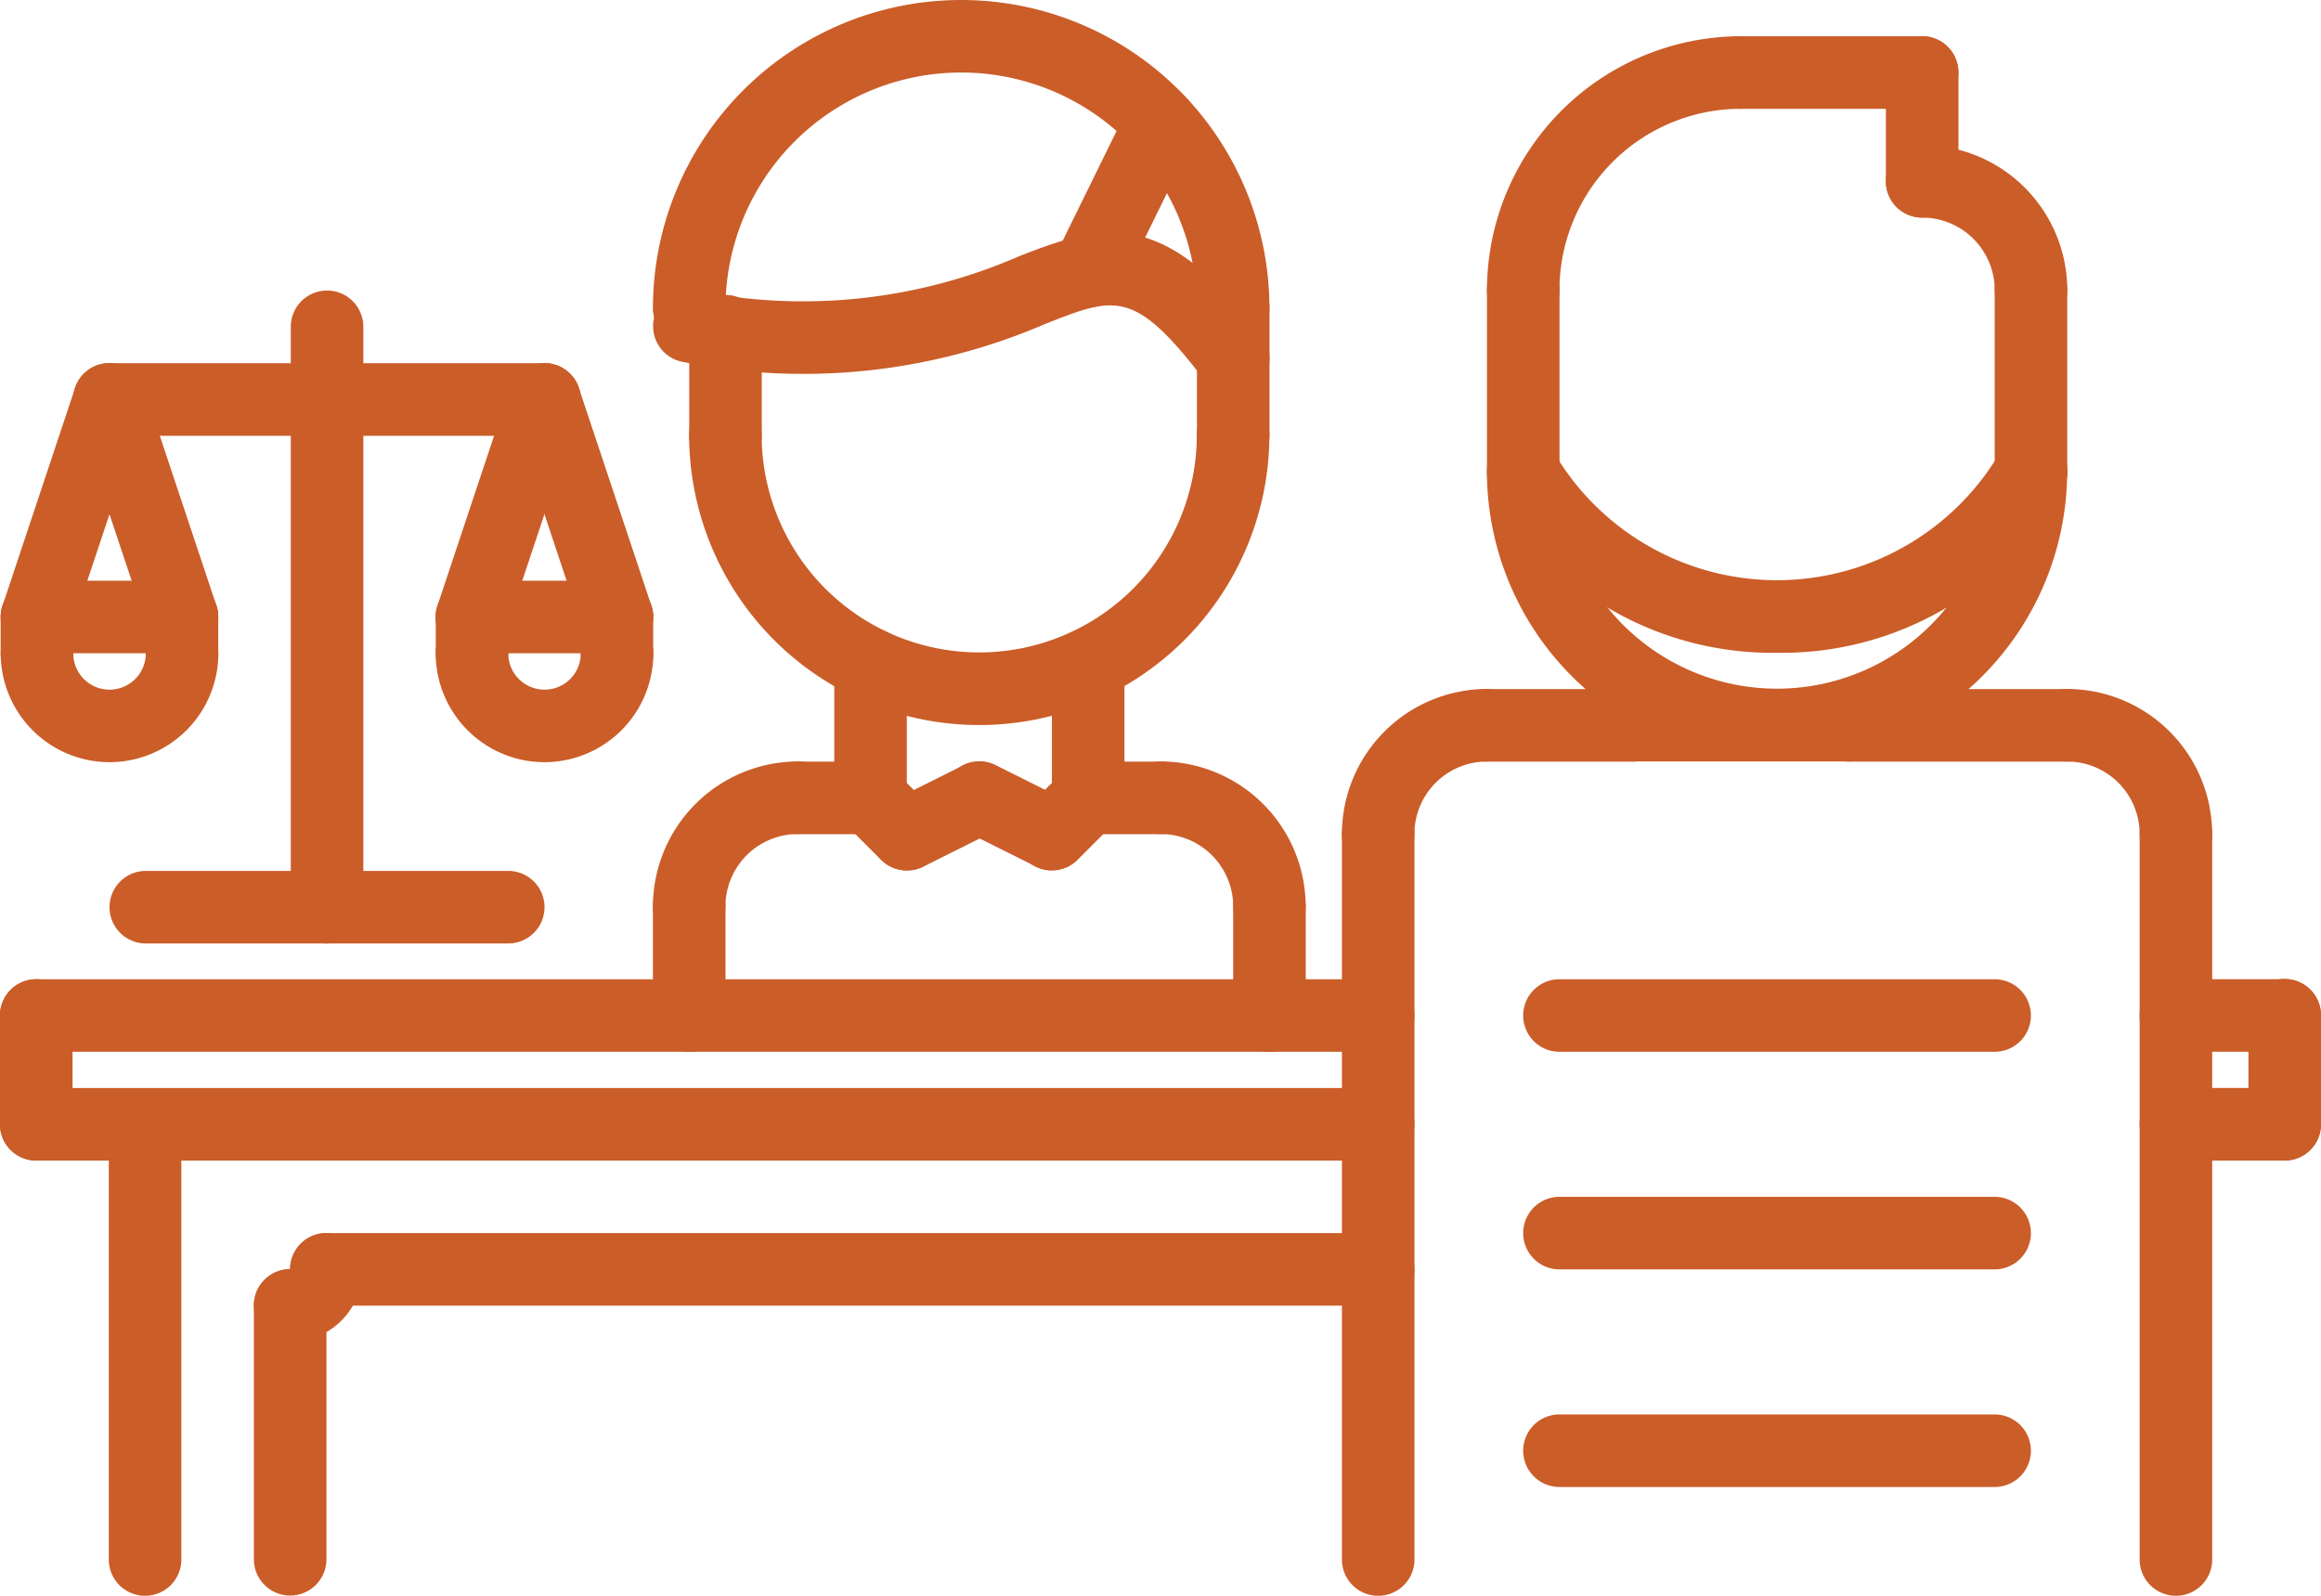 <svg id="advice" xmlns="http://www.w3.org/2000/svg" width="39.191" height="26.944" viewBox="0 0 39.191 26.944">
  <path id="Trazado_42" data-name="Trazado 42" d="M152.644,68.036a.612.612,0,0,1-.612-.612V65.667a.612.612,0,1,1,1.225,0v1.756A.612.612,0,0,1,152.644,68.036Zm0,0" transform="translate(-140.394 -60.075)" fill="#cb5d29"/>
  <path id="Trazado_43" data-name="Trazado 43" d="M264.644,63.361a.612.612,0,0,1-.612-.612V60.6a.612.612,0,1,1,1.225,0v2.144A.612.612,0,0,1,264.644,63.361Zm0,0" transform="translate(-243.821 -55.4)" fill="#cb5d29"/>
  <path id="Trazado_44" data-name="Trazado 44" d="M153.829,5.817a.612.612,0,0,1-.612-.612,3.98,3.98,0,0,0-7.961,0,.612.612,0,0,1-1.225,0,5.205,5.205,0,0,1,10.41,0A.612.612,0,0,1,153.829,5.817Zm0,0" transform="translate(-133.006)" fill="#cb5d29"/>
  <path id="Trazado_45" data-name="Trazado 45" d="M153.834,54.048a.612.612,0,0,1-.487-.24c-1.182-1.544-1.5-1.417-2.7-.942a10.309,10.309,0,0,1-6.092.638.612.612,0,0,1,.192-1.209,9.12,9.12,0,0,0,5.449-.568c1.477-.585,2.466-.832,4.126,1.336a.612.612,0,0,1-.114.858A.6.6,0,0,1,153.834,54.048Zm0,0" transform="translate(-133.011 -47.391)" fill="#cb5d29"/>
  <path id="Trazado_46" data-name="Trazado 46" d="M232.647,22.953a.613.613,0,0,1-.549-.882l1.225-2.493a.612.612,0,1,1,1.1.54L233.2,22.61A.612.612,0,0,1,232.647,22.953Zm0,0" transform="translate(-214.274 -17.763)" fill="#cb5d29"/>
  <path id="Trazado_47" data-name="Trazado 47" d="M144.651,171.03a.612.612,0,0,1-.612-.612,2.452,2.452,0,0,1,2.449-2.449.612.612,0,0,1,0,1.225,1.225,1.225,0,0,0-1.225,1.224A.612.612,0,0,1,144.651,171.03Zm0,0" transform="translate(-133.014 -155.112)" fill="#cb5d29"/>
  <path id="Trazado_48" data-name="Trazado 48" d="M169.876,169.24h-1.224a.612.612,0,0,1,0-1.225h1.224a.612.612,0,1,1,0,1.225Zm0,0" transform="translate(-155.176 -155.155)" fill="#cb5d29"/>
  <path id="Trazado_49" data-name="Trazado 49" d="M144.651,195.026a.612.612,0,0,1-.612-.612v-1.84a.612.612,0,1,1,1.225,0v1.84A.612.612,0,0,1,144.651,195.026Zm0,0" transform="translate(-133.014 -177.267)" fill="#cb5d29"/>
  <path id="Trazado_50" data-name="Trazado 50" d="M250.473,171.03a.612.612,0,0,1-.612-.612,1.225,1.225,0,0,0-1.225-1.224.612.612,0,0,1,0-1.225,2.452,2.452,0,0,1,2.449,2.449A.612.612,0,0,1,250.473,171.03Zm0,0" transform="translate(-229.038 -155.112)" fill="#cb5d29"/>
  <path id="Trazado_51" data-name="Trazado 51" d="M233.868,169.24h-1.224a.612.612,0,0,1,0-1.225h1.224a.612.612,0,0,1,0,1.225Zm0,0" transform="translate(-214.27 -155.155)" fill="#cb5d29"/>
  <path id="Trazado_52" data-name="Trazado 52" d="M272.636,195.026a.612.612,0,0,1-.612-.612v-1.84a.612.612,0,0,1,1.225,0v1.84A.612.612,0,0,1,272.636,195.026Zm0,0" transform="translate(-251.201 -177.267)" fill="#cb5d29"/>
  <path id="Trazado_53" data-name="Trazado 53" d="M184.644,142.024a.612.612,0,0,1-.612-.612v-2.256a.612.612,0,0,1,1.225,0v2.256A.612.612,0,0,1,184.644,142.024Zm0,0" transform="translate(-169.945 -127.938)" fill="#cb5d29"/>
  <path id="Trazado_54" data-name="Trazado 54" d="M232.644,142.02a.612.612,0,0,1-.612-.612v-2.252a.612.612,0,1,1,1.225,0v2.252A.612.612,0,0,1,232.644,142.02Zm0,0" transform="translate(-214.27 -127.938)" fill="#cb5d29"/>
  <path id="Trazado_55" data-name="Trazado 55" d="M156.93,93.47a4.9,4.9,0,0,1-4.9-4.9.612.612,0,1,1,1.225,0,3.674,3.674,0,0,0,7.348,0,.612.612,0,1,1,1.225,0A4.9,4.9,0,0,1,156.93,93.47Zm0,0" transform="translate(-140.394 -81.228)" fill="#cb5d29"/>
  <path id="Trazado_56" data-name="Trazado 56" d="M192.638,169.8a.613.613,0,0,1-.275-1.16l1.225-.612a.613.613,0,0,1,.548,1.1l-1.225.612A.61.61,0,0,1,192.638,169.8Zm0,0" transform="translate(-177.326 -155.104)" fill="#cb5d29"/>
  <path id="Trazado_57" data-name="Trazado 57" d="M224.641,169.8a.612.612,0,0,1-.433-1.045l.612-.612a.612.612,0,0,1,.866.866l-.612.612A.611.611,0,0,1,224.641,169.8Zm0,0" transform="translate(-206.88 -155.102)" fill="#cb5d29"/>
  <path id="Trazado_58" data-name="Trazado 58" d="M185.253,169.8a.612.612,0,0,1-.433-.179l-.612-.612a.612.612,0,0,1,.866-.866l.612.612a.612.612,0,0,1-.433,1.045Zm0,0" transform="translate(-169.942 -155.102)" fill="#cb5d29"/>
  <path id="Trazado_59" data-name="Trazado 59" d="M209.869,169.805a.615.615,0,0,1-.273-.064l-1.225-.612a.613.613,0,1,1,.548-1.1l1.225.612a.612.612,0,0,1-.275,1.16Zm0,0" transform="translate(-192.108 -155.111)" fill="#cb5d29"/>
  <path id="Trazado_60" data-name="Trazado 60" d="M418.458,35.062a.612.612,0,0,1-.612-.612,1.227,1.227,0,0,0-1.226-1.225.612.612,0,1,1,0-1.225,2.453,2.453,0,0,1,2.451,2.45A.612.612,0,0,1,418.458,35.062Zm0,0" transform="translate(-384.164 -29.551)" fill="#cb5d29"/>
  <path id="Trazado_61" data-name="Trazado 61" d="M416.62,11.062a.612.612,0,0,1-.612-.612V8.612a.612.612,0,0,1,1.225,0v1.837A.612.612,0,0,1,416.62,11.062Zm0,0" transform="translate(-384.164 -7.388)" fill="#cb5d29"/>
  <path id="Trazado_62" data-name="Trazado 62" d="M328.62,12.9a.612.612,0,0,1-.612-.612A4.292,4.292,0,0,1,332.294,8a.612.612,0,1,1,0,1.225,3.065,3.065,0,0,0-3.062,3.062A.612.612,0,0,1,328.62,12.9Zm0,0" transform="translate(-302.9 -7.388)" fill="#cb5d29"/>
  <path id="Trazado_63" data-name="Trazado 63" d="M379.682,9.225H376.62a.612.612,0,1,1,0-1.225h3.062a.612.612,0,1,1,0,1.225Zm0,0" transform="translate(-347.226 -7.388)" fill="#cb5d29"/>
  <path id="Trazado_64" data-name="Trazado 64" d="M332.9,99.675a5.45,5.45,0,0,1-4.835-2.788.613.613,0,0,1,1.094-.55,4.366,4.366,0,0,0,7.479,0,.613.613,0,1,1,1.1.548A5.449,5.449,0,0,1,332.9,99.675Zm0,0" transform="translate(-302.894 -88.653)" fill="#cb5d29"/>
  <path id="Trazado_65" data-name="Trazado 65" d="M328.62,60.258a.612.612,0,0,1-.612-.612V56.581a.612.612,0,0,1,1.225,0v3.064A.612.612,0,0,1,328.62,60.258Zm0,0" transform="translate(-302.9 -51.685)" fill="#cb5d29"/>
  <path id="Trazado_66" data-name="Trazado 66" d="M440.62,60.258a.612.612,0,0,1-.612-.612V56.581a.612.612,0,1,1,1.225,0v3.064A.612.612,0,0,1,440.62,60.258Zm0,0" transform="translate(-406.327 -51.685)" fill="#cb5d29"/>
  <path id="Trazado_67" data-name="Trazado 67" d="M296.628,155.03a.612.612,0,0,1-.612-.612,2.452,2.452,0,0,1,2.449-2.449.612.612,0,1,1,0,1.225,1.225,1.225,0,0,0-1.225,1.224A.612.612,0,0,1,296.628,155.03Zm0,0" transform="translate(-273.357 -140.336)" fill="#cb5d29"/>
  <path id="Trazado_68" data-name="Trazado 68" d="M323.076,153.24h-2.448a.612.612,0,1,1,0-1.225h2.448a.612.612,0,1,1,0,1.225Zm0,0" transform="translate(-295.52 -140.38)" fill="#cb5d29"/>
  <path id="Trazado_69" data-name="Trazado 69" d="M296.628,189.436a.612.612,0,0,1-.612-.612v-12.25a.612.612,0,0,1,1.225,0v12.25A.612.612,0,0,1,296.628,189.436Zm0,0" transform="translate(-273.357 -162.492)" fill="#cb5d29"/>
  <path id="Trazado_70" data-name="Trazado 70" d="M450.449,155.03a.612.612,0,0,1-.612-.612,1.225,1.225,0,0,0-1.225-1.224.612.612,0,0,1,0-1.225,2.452,2.452,0,0,1,2.449,2.449A.612.612,0,0,1,450.449,155.03Zm0,0" transform="translate(-413.708 -140.336)" fill="#cb5d29"/>
  <path id="Trazado_71" data-name="Trazado 71" d="M404.287,153.24h-3.674a.612.612,0,0,1,0-1.225h3.674a.612.612,0,1,1,0,1.225Zm0,0" transform="translate(-369.382 -140.38)" fill="#cb5d29"/>
  <path id="Trazado_72" data-name="Trazado 72" d="M472.612,189.436a.612.612,0,0,1-.612-.612v-12.25a.612.612,0,0,1,1.225,0v12.25A.612.612,0,0,1,472.612,189.436Zm0,0" transform="translate(-435.871 -162.492)" fill="#cb5d29"/>
  <path id="Trazado_73" data-name="Trazado 73" d="M332.907,101.47a4.9,4.9,0,0,1-4.9-4.9.612.612,0,1,1,1.225,0,3.674,3.674,0,0,0,7.348,0,.612.612,0,1,1,1.225,0A4.9,4.9,0,0,1,332.907,101.47Zm0,0" transform="translate(-302.9 -88.616)" fill="#cb5d29"/>
  <path id="Trazado_74" data-name="Trazado 74" d="M356.286,153.186h-3.674a.612.612,0,1,1,0-1.225h3.674a.612.612,0,1,1,0,1.225Zm0,0" transform="translate(-325.056 -140.329)" fill="#cb5d29"/>
  <path id="Trazado_75" data-name="Trazado 75" d="M23.271,241.225H.612a.612.612,0,1,1,0-1.225H23.271a.612.612,0,1,1,0,1.225Zm0,0" transform="translate(0 -221.629)" fill="#cb5d29"/>
  <path id="Trazado_76" data-name="Trazado 76" d="M474.449,241.217h-1.837a.612.612,0,1,1,0-1.225h1.837a.612.612,0,1,1,0,1.225Zm0,0" transform="translate(-435.871 -221.622)" fill="#cb5d29"/>
  <path id="Trazado_77" data-name="Trazado 77" d="M496.612,219.054a.612.612,0,0,1-.612-.612V216.6a.612.612,0,1,1,1.225,0v1.837A.612.612,0,0,1,496.612,219.054Zm0,0" transform="translate(-458.034 -199.459)" fill="#cb5d29"/>
  <path id="Trazado_78" data-name="Trazado 78" d="M474.449,217.217h-1.837a.612.612,0,0,1,0-1.225h1.837a.612.612,0,0,1,0,1.225Zm0,0" transform="translate(-435.871 -199.459)" fill="#cb5d29"/>
  <path id="Trazado_79" data-name="Trazado 79" d="M23.271,217.225H.612a.612.612,0,1,1,0-1.225H23.271a.612.612,0,1,1,0,1.225Zm0,0" transform="translate(0 -199.466)" fill="#cb5d29"/>
  <path id="Trazado_80" data-name="Trazado 80" d="M.612,219.062A.612.612,0,0,1,0,218.449v-1.837a.612.612,0,0,1,1.225,0v1.837A.612.612,0,0,1,.612,219.062Zm0,0" transform="translate(0 -199.466)" fill="#cb5d29"/>
  <path id="Trazado_81" data-name="Trazado 81" d="M24.612,255.961a.612.612,0,0,1-.612-.612v-6.736a.612.612,0,1,1,1.225,0v6.736A.612.612,0,0,1,24.612,255.961Zm0,0" transform="translate(-22.163 -229.017)" fill="#cb5d29"/>
  <path id="Trazado_82" data-name="Trazado 82" d="M343.969,217.225H336.62a.612.612,0,0,1,0-1.225h7.348a.612.612,0,1,1,0,1.225Zm0,0" transform="translate(-310.288 -199.466)" fill="#cb5d29"/>
  <path id="Trazado_83" data-name="Trazado 83" d="M343.969,265.225H336.62a.612.612,0,0,1,0-1.225h7.348a.612.612,0,1,1,0,1.225Zm0,0" transform="translate(-310.288 -243.792)" fill="#cb5d29"/>
  <path id="Trazado_84" data-name="Trazado 84" d="M343.969,313.225H336.62a.612.612,0,0,1,0-1.225h7.348a.612.612,0,1,1,0,1.225Zm0,0" transform="translate(-310.288 -288.118)" fill="#cb5d29"/>
  <path id="Trazado_85" data-name="Trazado 85" d="M82.372,273.225H64.612a.612.612,0,1,1,0-1.225h17.76a.612.612,0,1,1,0,1.225Zm0,0" transform="translate(-59.101 -251.18)" fill="#cb5d29"/>
  <path id="Trazado_86" data-name="Trazado 86" d="M56.612,285.5a.612.612,0,0,1-.612-.612V280.6a.612.612,0,1,1,1.225,0v4.287A.612.612,0,0,1,56.612,285.5Zm0,0" transform="translate(-51.713 -258.56)" fill="#cb5d29"/>
  <path id="Trazado_87" data-name="Trazado 87" d="M56.612,273.837a.612.612,0,1,1,0-1.225.612.612,0,1,1,1.225,0A1.226,1.226,0,0,1,56.612,273.837Zm0,0" transform="translate(-51.713 -251.18)" fill="#cb5d29"/>
  <path id="Trazado_88" data-name="Trazado 88" d="M24.116,81.346H16.773a.612.612,0,0,1,0-1.225h7.344a.612.612,0,0,1,0,1.225Zm0,0" transform="translate(-14.923 -73.988)" fill="#cb5d29"/>
  <path id="Trazado_89" data-name="Trazado 89" d="M64.749,75.15a.612.612,0,0,1-.612-.612v-9.8a.612.612,0,0,1,1.225,0v9.8A.613.613,0,0,1,64.749,75.15Zm0,0" transform="translate(-59.227 -59.22)" fill="#cb5d29"/>
  <path id="Trazado_90" data-name="Trazado 90" d="M30.893,193.338h-6.12a.612.612,0,0,1,0-1.225h6.12a.612.612,0,0,1,0,1.225Zm0,0" transform="translate(-22.311 -177.408)" fill="#cb5d29"/>
  <path id="Trazado_91" data-name="Trazado 91" d="M97.943,138.563a1.839,1.839,0,0,1-1.837-1.837.612.612,0,1,1,1.225,0,.612.612,0,0,0,1.225,0,.612.612,0,1,1,1.225,0A1.839,1.839,0,0,1,97.943,138.563Zm0,0" transform="translate(-88.749 -125.694)" fill="#cb5d29"/>
  <path id="Trazado_92" data-name="Trazado 92" d="M96.719,85.007a.614.614,0,0,1-.581-.807l1.224-3.673a.612.612,0,1,1,1.162.388L97.3,84.588A.614.614,0,0,1,96.719,85.007Zm0,0" transform="translate(-88.75 -73.977)" fill="#cb5d29"/>
  <path id="Trazado_93" data-name="Trazado 93" d="M113.934,85.006a.612.612,0,0,1-.581-.419l-1.224-3.673a.612.612,0,1,1,1.162-.388l1.224,3.673a.614.614,0,0,1-.581.807Zm0,0" transform="translate(-103.517 -73.976)" fill="#cb5d29"/>
  <path id="Trazado_94" data-name="Trazado 94" d="M2,138.563A1.839,1.839,0,0,1,.16,136.726a.612.612,0,1,1,1.225,0,.612.612,0,0,0,1.225,0,.612.612,0,1,1,1.225,0A1.839,1.839,0,0,1,2,138.563Zm0,0" transform="translate(-0.148 -125.694)" fill="#cb5d29"/>
  <path id="Trazado_95" data-name="Trazado 95" d="M.774,85.007A.614.614,0,0,1,.193,84.2l1.224-3.673a.612.612,0,1,1,1.162.388L1.355,84.588a.614.614,0,0,1-.581.419Zm0,0" transform="translate(-0.149 -73.977)" fill="#cb5d29"/>
  <path id="Trazado_96" data-name="Trazado 96" d="M17.982,85.006a.612.612,0,0,1-.581-.419l-1.225-3.673a.612.612,0,1,1,1.162-.388L18.563,84.2a.614.614,0,0,1-.58.807Zm0,0" transform="translate(-14.909 -73.976)" fill="#cb5d29"/>
  <path id="Trazado_97" data-name="Trazado 97" d="M3.221,129.33H.773a.612.612,0,1,1,0-1.225H3.221a.612.612,0,1,1,0,1.225Zm0,0" transform="translate(-0.148 -118.3)" fill="#cb5d29"/>
  <path id="Trazado_98" data-name="Trazado 98" d="M99.166,129.33H96.718a.612.612,0,1,1,0-1.225h2.448a.612.612,0,1,1,0,1.225Zm0,0" transform="translate(-88.749 -118.3)" fill="#cb5d29"/>
  <path id="Trazado_99" data-name="Trazado 99" d="M32.758,129.943a.612.612,0,0,1-.612-.611v-.613a.612.612,0,0,1,.611-.614h0a.612.612,0,0,1,.612.611v.613a.612.612,0,0,1-.611.614Zm0,0" transform="translate(-29.684 -118.3)" fill="#cb5d29"/>
  <path id="Trazado_100" data-name="Trazado 100" d="M128.692,129.943a.612.612,0,0,1-.612-.611v-.613a.612.612,0,0,1,.611-.614h0a.612.612,0,0,1,.612.611l0,.613A.6.6,0,0,1,128.692,129.943Zm0,0" transform="translate(-118.274 -118.3)" fill="#cb5d29"/>
  <path id="Trazado_101" data-name="Trazado 101" d="M.735,129.943a.612.612,0,0,1-.612-.611v-.613a.612.612,0,0,1,.611-.614h0a.612.612,0,0,1,.612.611v.613a.612.612,0,0,1-.611.614Zm0,0" transform="translate(-0.112 -118.3)" fill="#cb5d29"/>
  <path id="Trazado_102" data-name="Trazado 102" d="M96.733,129.943a.612.612,0,0,1-.612-.612v-.613a.612.612,0,0,1,1.225,0v.613A.613.613,0,0,1,96.733,129.943Zm0,0" transform="translate(-88.763 -118.3)" fill="#cb5d29"/>
</svg>
